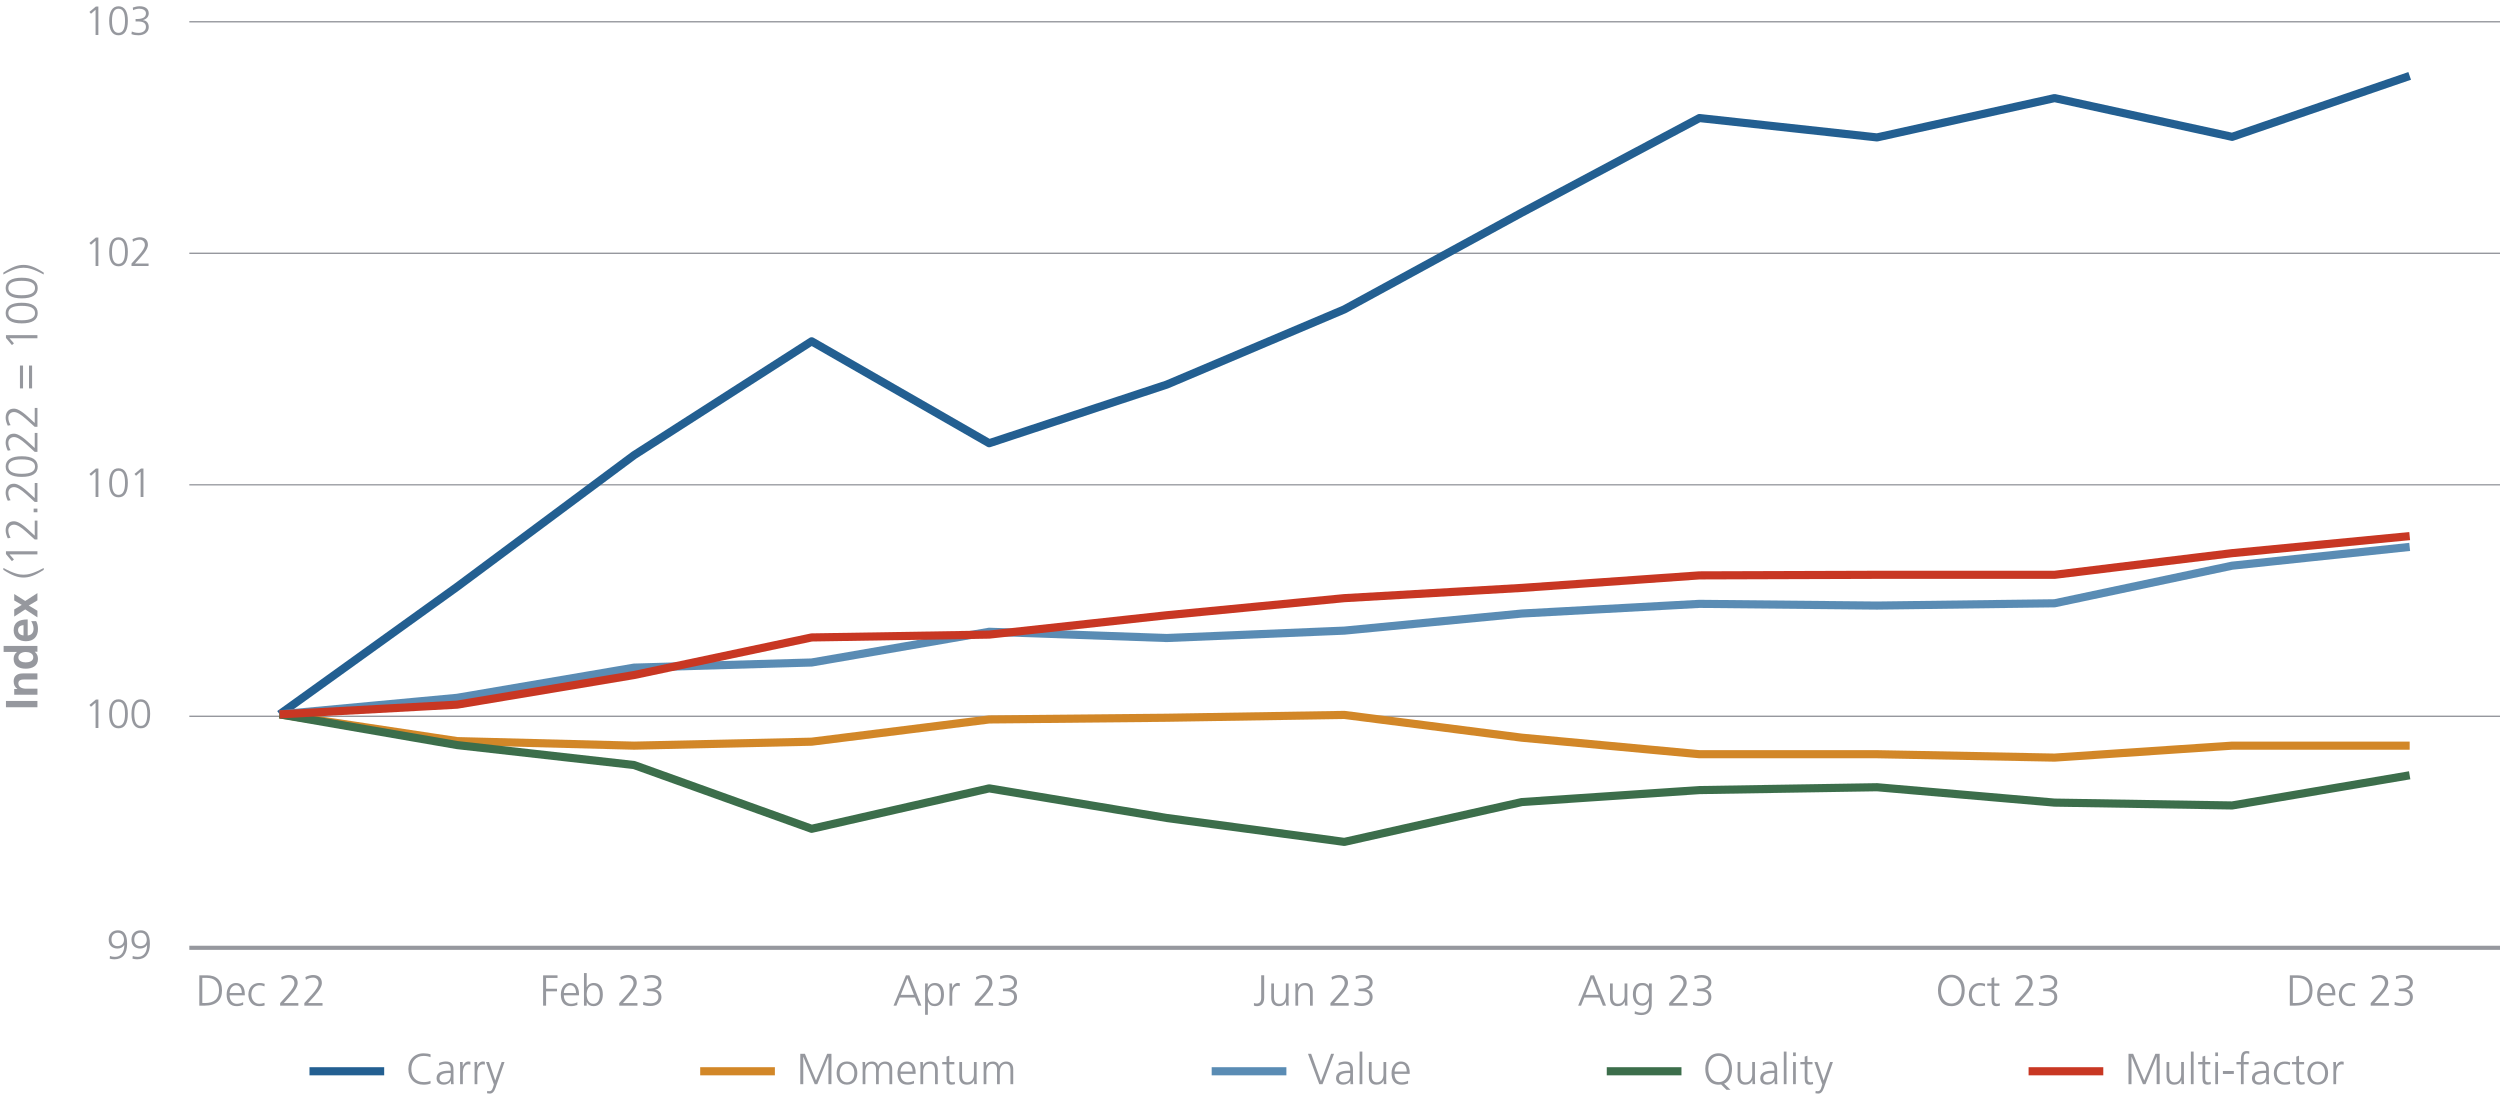 <?xml version="1.0" encoding="UTF-8"?>
<!-- Generator: Adobe Illustrator 28.0.0, SVG Export Plug-In . SVG Version: 6.00 Build 0)  -->
<svg xmlns="http://www.w3.org/2000/svg" xmlns:xlink="http://www.w3.org/1999/xlink" version="1.1" id="Ebene_1" x="0px" y="0px" viewBox="0 0 920 402.52" style="enable-background:new 0 0 920 402.52;" xml:space="preserve">
<style type="text/css">
	.st0{fill:#96989E;}
	.st1{fill:none;stroke:#96989E;stroke-width:0.5;stroke-linejoin:round;stroke-miterlimit:10;}
	.st2{fill:none;stroke:#96989E;stroke-width:1.5;stroke-linejoin:round;stroke-miterlimit:10;}
	.st3{fill:none;stroke:#235F91;stroke-width:3;stroke-linejoin:round;stroke-miterlimit:10;}
	.st4{fill:none;stroke:#D28728;stroke-width:3;stroke-linejoin:round;stroke-miterlimit:10;}
	.st5{fill:none;stroke:#5A8CB4;stroke-width:3;stroke-linejoin:round;stroke-miterlimit:10;}
	.st6{fill:none;stroke:#3C6E4B;stroke-width:3;stroke-linejoin:round;stroke-miterlimit:10;}
	.st7{fill:none;stroke:#C83723;stroke-width:3;stroke-linejoin:round;stroke-miterlimit:10;}
</style>
<g>
	<g>
		<g>
			<path class="st0" d="M73.35,370.08v-11.17h2.8c3.52,0,5.55,1.86,5.55,5.57c0,3.54-2.1,5.6-6.4,5.6H73.35z M75.37,369.12     c3.41,0,5.23-1.49,5.23-4.71c0-3.04-1.63-4.55-4.53-4.55h-1.62v9.25H75.37z"></path>
			<path class="st0" d="M89.48,369.82c-0.64,0.26-1.5,0.45-2.38,0.45c-2.39,0-3.7-1.47-3.7-4.27c0-2.46,1.36-4.27,3.44-4.27     c2.03,0,3.25,1.46,3.25,4.13v0.43H84.5c0.02,1.95,1.1,3.12,2.69,3.12c0.72,0,1.81-0.3,2.29-0.61V369.82z M88.98,365.42     c-0.02-1.79-0.8-2.83-2.1-2.83c-1.28,0-2.35,1.22-2.38,2.83H88.98z"></path>
			<path class="st0" d="M97.4,369.98c-0.69,0.24-1.36,0.29-2.08,0.29c-2.67,0-3.92-2.03-3.92-4.27c0-2.59,1.7-4.27,4.03-4.27     c0.58,0,1.18,0.06,1.97,0.32L97.32,363c-0.59-0.26-1.18-0.42-1.76-0.42c-1.95,0-3.06,1.44-3.06,3.41c0,1.79,1.07,3.41,2.96,3.41     c0.64,0,1.22-0.14,1.84-0.37L97.4,369.98z"></path>
			<path class="st0" d="M103.09,370.08v-0.96l2.71-2.99c1.79-1.99,2.54-3.33,2.54-4.35c0-1.15-0.82-2.02-2-2.02     c-0.94,0-1.79,0.29-2.66,0.8l-0.19-1.01c1.02-0.5,2.05-0.75,2.82-0.75c2,0,3.23,1.07,3.23,2.93c0,1.01-0.58,2.43-2.79,4.87     l-2.31,2.53h5.35v0.96H103.09z"></path>
			<path class="st0" d="M111.99,370.08v-0.96l2.71-2.99c1.79-1.99,2.54-3.33,2.54-4.35c0-1.15-0.82-2.02-2-2.02     c-0.94,0-1.79,0.29-2.66,0.8l-0.19-1.01c1.02-0.5,2.05-0.75,2.82-0.75c2,0,3.23,1.07,3.23,2.93c0,1.01-0.58,2.43-2.79,4.87     l-2.31,2.53h5.35v0.96H111.99z"></path>
		</g>
	</g>
</g>
<g>
	<g>
		<g>
			<path class="st0" d="M199.86,370.08v-11.17h5.31v0.96h-4.21v3.99h4.02v0.96h-4.02v5.27H199.86z"></path>
			<path class="st0" d="M212.47,369.82c-0.64,0.26-1.5,0.45-2.38,0.45c-2.38,0-3.7-1.47-3.7-4.27c0-2.46,1.36-4.27,3.44-4.27     c2.03,0,3.25,1.46,3.25,4.13v0.43h-5.59c0.02,1.95,1.1,3.12,2.69,3.12c0.72,0,1.81-0.3,2.29-0.61V369.82z M211.97,365.42     c-0.02-1.79-0.8-2.83-2.1-2.83c-1.28,0-2.35,1.22-2.38,2.83H211.97z"></path>
			<path class="st0" d="M214.9,370.08v-12h1.01v5.22h0.03c0.37-0.85,1.31-1.57,2.54-1.57c2.26,0,3.36,1.6,3.36,4.27     c0,2.53-1.2,4.27-3.36,4.27c-1.17,0-1.99-0.43-2.54-1.49h-0.03v1.3H214.9z M220.74,366c0-1.82-0.64-3.41-2.42-3.41     c-1.79,0-2.42,1.83-2.42,3.41c0,1.73,0.77,3.41,2.42,3.41C219.88,369.41,220.74,368.18,220.74,366z"></path>
			<path class="st0" d="M227.88,370.08v-0.96l2.71-2.99c1.79-1.99,2.54-3.33,2.54-4.35c0-1.15-0.82-2.02-2-2.02     c-0.94,0-1.79,0.29-2.66,0.8l-0.19-1.01c1.02-0.5,2.05-0.75,2.82-0.75c2,0,3.23,1.07,3.23,2.93c0,1.01-0.58,2.43-2.79,4.87     l-2.31,2.53h5.35v0.96H227.88z"></path>
			<path class="st0" d="M236.76,368.69c0.67,0.32,1.57,0.54,2.67,0.54c1.49,0,2.88-0.74,2.88-2.35c0-1.41-0.99-2.11-2.99-2.11h-1.09     v-0.96h0.43c2.71,0,3.65-0.88,3.65-2.24c0-1.23-1.33-1.81-2.56-1.81c-0.8,0-1.65,0.19-2.5,0.59l-0.1-1.04     c0.83-0.3,1.76-0.51,2.71-0.51c1.95,0,3.55,0.86,3.55,2.77c0,1.33-0.91,2.32-2.32,2.67v0.03c1.55,0.06,2.32,1.3,2.32,2.71     c0,2-1.76,3.22-4.03,3.22c-0.96,0-1.86-0.11-2.75-0.45L236.76,368.69z"></path>
		</g>
	</g>
</g>
<g>
	<g>
		<g>
			<path class="st0" d="M337.91,370.08l-1.2-2.99h-5.63l-1.2,2.99h-1.07l4.58-11.17h1.25l4.43,11.17H337.91z M333.92,359.96     l-2.43,6.16h4.85L333.92,359.96z"></path>
			<path class="st0" d="M340.43,373.44v-11.52h1.01l-0.06,1.49h0.03c0.62-1.2,1.52-1.68,2.61-1.68c2.11,0,3.36,1.41,3.36,4.27     c0,2.53-1.2,4.27-3.36,4.27c-1.25,0-2.03-0.5-2.54-1.58h-0.03v4.75H340.43z M346.28,366c0-1.98-0.74-3.41-2.42-3.41     c-1.73,0-2.42,1.81-2.42,3.41c0,1.58,0.67,3.41,2.42,3.41C345.51,369.41,346.28,368.03,346.28,366z"></path>
			<path class="st0" d="M349.42,370.08v-7.03c0-0.21-0.02-0.71-0.06-1.14h1.01v1.57h0.03c0.46-1.14,1.22-1.76,2.1-1.76     c0.24,0,0.53,0.05,0.7,0.1v1.06c-0.21-0.06-0.48-0.1-0.72-0.1c-1.55,0-2.05,1.63-2.05,3.28v4.02H349.42z"></path>
			<path class="st0" d="M358.74,370.08v-0.96l2.71-2.99c1.79-1.99,2.54-3.33,2.54-4.35c0-1.15-0.82-2.02-2-2.02     c-0.94,0-1.79,0.29-2.66,0.8l-0.19-1.01c1.02-0.5,2.05-0.75,2.82-0.75c2,0,3.23,1.07,3.23,2.93c0,1.01-0.58,2.43-2.79,4.87     l-2.3,2.53h5.35v0.96H358.74z"></path>
			<path class="st0" d="M367.62,368.69c0.67,0.32,1.57,0.54,2.67,0.54c1.49,0,2.88-0.74,2.88-2.35c0-1.41-0.99-2.11-2.99-2.11h-1.09     v-0.96h0.43c2.71,0,3.65-0.88,3.65-2.24c0-1.23-1.33-1.81-2.56-1.81c-0.8,0-1.65,0.19-2.5,0.59l-0.1-1.04     c0.83-0.3,1.76-0.51,2.71-0.51c1.95,0,3.55,0.86,3.55,2.77c0,1.33-0.91,2.32-2.32,2.67v0.03c1.55,0.06,2.32,1.3,2.32,2.71     c0,2-1.76,3.22-4.03,3.22c-0.96,0-1.86-0.11-2.75-0.45L367.62,368.69z"></path>
		</g>
	</g>
</g>
<g>
	<g>
		<g>
			<path class="st0" d="M461.45,369.1c0.29,0.14,0.72,0.21,1.04,0.21c1.09,0,1.63-0.78,1.63-2.06v-8.34h1.1v8.29     c0,1.87-0.9,3.07-2.62,3.07c-0.37,0-0.82-0.06-1.15-0.19V369.1z"></path>
			<path class="st0" d="M473.28,370.08v-1.46h-0.03c-0.51,1.15-1.38,1.65-2.64,1.65c-1.97,0-2.79-1.3-2.79-3.11v-5.25h1.01v4.99     c0,1.14,0.32,2.5,1.94,2.5c1.87,0,2.42-1.7,2.42-2.93v-4.56h1.01v6.82c0,0.34,0.03,1.06,0.06,1.34H473.28z"></path>
			<path class="st0" d="M482.08,370.08v-4.98c0-1.63-0.62-2.51-1.94-2.51c-1.84,0-2.42,1.63-2.42,2.96v4.53h-1.01v-6.77     c0-0.53-0.03-1.04-0.06-1.39h0.98v1.46h0.03c0.51-1.17,1.39-1.65,2.64-1.65c2,0,2.79,1.33,2.79,3.14v5.22H482.08z"></path>
			<path class="st0" d="M489.6,370.08v-0.96l2.71-2.99c1.79-1.99,2.54-3.33,2.54-4.35c0-1.15-0.82-2.02-2-2.02     c-0.94,0-1.79,0.29-2.66,0.8l-0.19-1.01c1.02-0.5,2.05-0.75,2.82-0.75c2,0,3.23,1.07,3.23,2.93c0,1.01-0.58,2.43-2.79,4.87     l-2.3,2.53h5.35v0.96H489.6z"></path>
			<path class="st0" d="M498.48,368.69c0.67,0.32,1.57,0.54,2.67,0.54c1.49,0,2.88-0.74,2.88-2.35c0-1.41-0.99-2.11-2.99-2.11h-1.09     v-0.96h0.43c2.71,0,3.65-0.88,3.65-2.24c0-1.23-1.33-1.81-2.56-1.81c-0.8,0-1.65,0.19-2.5,0.59l-0.1-1.04     c0.83-0.3,1.76-0.51,2.71-0.51c1.95,0,3.55,0.86,3.55,2.77c0,1.33-0.91,2.32-2.32,2.67v0.03c1.55,0.06,2.32,1.3,2.32,2.71     c0,2-1.76,3.22-4.03,3.22c-0.96,0-1.86-0.11-2.75-0.45L498.48,368.69z"></path>
		</g>
	</g>
</g>
<g>
	<g>
		<g>
			<path class="st0" d="M589.86,370.08l-1.2-2.99h-5.63l-1.2,2.99h-1.07l4.58-11.17h1.25l4.43,11.17H589.86z M585.87,359.96     l-2.43,6.16h4.85L585.87,359.96z"></path>
			<path class="st0" d="M597.94,370.08v-1.46h-0.03c-0.51,1.15-1.38,1.65-2.64,1.65c-1.97,0-2.79-1.3-2.79-3.11v-5.25h1.01v4.99     c0,1.14,0.32,2.5,1.94,2.5c1.87,0,2.42-1.7,2.42-2.93v-4.56h1.01v6.82c0,0.34,0.03,1.06,0.06,1.34H597.94z"></path>
			<path class="st0" d="M606.85,368.48h-0.03c-0.46,1.02-1.26,1.6-2.48,1.6c-2.5,0-3.44-2.11-3.44-4.08c0-2.75,1.17-4.27,3.36-4.27     c1.12,0,1.81,0.16,2.54,1.12h0.03v-0.93h1.01v7.52c0,2.54-1.3,4.1-3.83,4.1c-0.78,0-1.62-0.16-2.46-0.43l0.08-1.01     c0.75,0.38,1.65,0.58,2.4,0.58c2.27,0,2.82-1.42,2.82-3.94V368.48z M606.83,365.98c0-2.29-0.78-3.39-2.43-3.39     c-1.63,0-2.4,1.38-2.4,3.41c0,1.7,0.7,3.22,2.35,3.22C606.14,369.22,606.83,367.53,606.83,365.98z"></path>
			<path class="st0" d="M614.25,370.08v-0.96l2.71-2.99c1.79-1.99,2.54-3.33,2.54-4.35c0-1.15-0.82-2.02-2-2.02     c-0.94,0-1.79,0.29-2.66,0.8l-0.19-1.01c1.02-0.5,2.05-0.75,2.82-0.75c2,0,3.23,1.07,3.23,2.93c0,1.01-0.58,2.43-2.79,4.87     l-2.3,2.53h5.35v0.96H614.25z"></path>
			<path class="st0" d="M623.13,368.69c0.67,0.32,1.57,0.54,2.67,0.54c1.49,0,2.88-0.74,2.88-2.35c0-1.41-0.99-2.11-2.99-2.11h-1.09     v-0.96h0.43c2.71,0,3.65-0.88,3.65-2.24c0-1.23-1.33-1.81-2.56-1.81c-0.8,0-1.65,0.19-2.5,0.59l-0.1-1.04     c0.83-0.3,1.76-0.51,2.71-0.51c1.95,0,3.55,0.86,3.55,2.77c0,1.33-0.91,2.32-2.32,2.67v0.03c1.55,0.06,2.32,1.3,2.32,2.71     c0,2-1.76,3.22-4.03,3.22c-0.96,0-1.86-0.11-2.75-0.45L623.13,368.69z"></path>
		</g>
	</g>
</g>
<g>
	<g>
		<g>
			<path class="st0" d="M713.18,364.41c0-3.28,1.83-5.7,4.9-5.7c3.3,0,4.93,2.62,4.93,5.7c0,3.46-1.67,5.86-4.93,5.86     C714.91,370.27,713.18,367.97,713.18,364.41z M721.9,364.49c0-2.4-1.2-4.82-3.83-4.82c-2.42,0-3.79,2.19-3.79,4.82     c0,2.72,1.46,4.82,3.79,4.82C720.64,369.31,721.9,366.99,721.9,364.49z"></path>
			<path class="st0" d="M730.53,369.98c-0.69,0.24-1.36,0.29-2.08,0.29c-2.67,0-3.92-2.03-3.92-4.27c0-2.59,1.7-4.27,4.03-4.27     c0.58,0,1.18,0.06,1.97,0.32l-0.08,0.96c-0.59-0.26-1.18-0.42-1.76-0.42c-1.95,0-3.06,1.44-3.06,3.41c0,1.79,1.07,3.41,2.96,3.41     c0.64,0,1.22-0.14,1.84-0.37L730.53,369.98z"></path>
			<path class="st0" d="M735.98,370.05c-0.24,0.1-0.74,0.22-1.23,0.22c-1.49,0-1.86-0.82-1.86-2.42v-5.07h-1.6v-0.86h1.6v-1.97     l1.01-0.35v2.32h1.86v0.86h-1.86v5.28c0,0.83,0.34,1.34,1.09,1.34c0.35,0,0.59-0.06,0.93-0.19L735.98,370.05z"></path>
			<path class="st0" d="M741.55,370.08v-0.96l2.71-2.99c1.79-1.99,2.54-3.33,2.54-4.35c0-1.15-0.82-2.02-2-2.02     c-0.94,0-1.79,0.29-2.66,0.8l-0.19-1.01c1.02-0.5,2.05-0.75,2.82-0.75c2,0,3.23,1.07,3.23,2.93c0,1.01-0.58,2.43-2.79,4.87     l-2.3,2.53h5.35v0.96H741.55z"></path>
			<path class="st0" d="M750.43,368.69c0.67,0.32,1.57,0.54,2.67,0.54c1.49,0,2.88-0.74,2.88-2.35c0-1.41-0.99-2.11-2.99-2.11h-1.09     v-0.96h0.43c2.71,0,3.65-0.88,3.65-2.24c0-1.23-1.33-1.81-2.56-1.81c-0.8,0-1.65,0.19-2.5,0.59l-0.1-1.04     c0.83-0.3,1.76-0.51,2.71-0.51c1.95,0,3.55,0.86,3.55,2.77c0,1.33-0.91,2.32-2.32,2.67v0.03c1.55,0.06,2.32,1.3,2.32,2.71     c0,2-1.76,3.22-4.03,3.22c-0.96,0-1.86-0.11-2.75-0.45L750.43,368.69z"></path>
		</g>
	</g>
</g>
<g>
	<g>
		<g>
			<path class="st0" d="M842.66,370.08v-11.17h2.8c3.52,0,5.55,1.86,5.55,5.57c0,3.54-2.1,5.6-6.4,5.6H842.66z M844.68,369.12     c3.41,0,5.23-1.49,5.23-4.71c0-3.04-1.63-4.55-4.53-4.55h-1.62v9.25H844.68z"></path>
			<path class="st0" d="M858.79,369.82c-0.64,0.26-1.5,0.45-2.38,0.45c-2.38,0-3.7-1.47-3.7-4.27c0-2.46,1.36-4.27,3.44-4.27     c2.03,0,3.25,1.46,3.25,4.13v0.43h-5.59c0.02,1.95,1.1,3.12,2.69,3.12c0.72,0,1.81-0.3,2.29-0.61V369.82z M858.3,365.42     c-0.02-1.79-0.8-2.83-2.1-2.83c-1.28,0-2.35,1.22-2.38,2.83H858.3z"></path>
			<path class="st0" d="M866.71,369.98c-0.69,0.24-1.36,0.29-2.08,0.29c-2.67,0-3.92-2.03-3.92-4.27c0-2.59,1.7-4.27,4.03-4.27     c0.58,0,1.18,0.06,1.97,0.32l-0.08,0.96c-0.59-0.26-1.18-0.42-1.76-0.42c-1.95,0-3.06,1.44-3.06,3.41c0,1.79,1.07,3.41,2.96,3.41     c0.64,0,1.22-0.14,1.84-0.37L866.71,369.98z"></path>
			<path class="st0" d="M872.41,370.08v-0.96l2.71-2.99c1.79-1.99,2.54-3.33,2.54-4.35c0-1.15-0.82-2.02-2-2.02     c-0.94,0-1.79,0.29-2.66,0.8l-0.19-1.01c1.02-0.5,2.05-0.75,2.82-0.75c2,0,3.23,1.07,3.23,2.93c0,1.01-0.58,2.43-2.79,4.87     l-2.3,2.53h5.35v0.96H872.41z"></path>
			<path class="st0" d="M881.29,368.69c0.67,0.32,1.57,0.54,2.67,0.54c1.49,0,2.88-0.74,2.88-2.35c0-1.41-0.99-2.11-2.99-2.11h-1.09     v-0.96h0.43c2.71,0,3.65-0.88,3.65-2.24c0-1.23-1.33-1.81-2.56-1.81c-0.8,0-1.65,0.19-2.5,0.59l-0.1-1.04     c0.83-0.3,1.76-0.51,2.71-0.51c1.95,0,3.55,0.86,3.55,2.77c0,1.33-0.91,2.32-2.32,2.67v0.03c1.55,0.06,2.32,1.3,2.32,2.71     c0,2-1.76,3.22-4.03,3.22c-0.96,0-1.86-0.11-2.75-0.45L881.29,368.69z"></path>
		</g>
	</g>
</g>
<g>
	<path class="st1" d="M69.67,263.6H920 M69.67,178.4H920 M69.67,93.21H920 M69.67,8.01H920"></path>
</g>
<g>
	<line class="st2" x1="69.67" y1="348.79" x2="920" y2="348.79"></line>
</g>
<g>
	<g>
		<g>
			<g>
				<path class="st0" d="M45.71,347.78c-0.51,0.83-1.4,1.29-2.46,1.29c-1.51,0-3.25-0.79-3.25-3.27c0-2.07,1.29-3.45,3.42-3.45      c2.22,0,3.36,1.59,3.36,4.95c0,3.76-1.63,5.73-4.71,5.73c-0.6,0-1.12-0.1-1.69-0.24l0.09-0.99c0.42,0.18,1.05,0.33,1.77,0.33      c2.88,0,3.51-2.52,3.51-4.35H45.71z M43.37,343.25c-1.42,0-2.34,0.97-2.34,2.47c0,1.54,0.78,2.45,2.22,2.45      c1.48,0,2.38-0.93,2.38-2.33C45.63,344.58,44.96,343.25,43.37,343.25z"></path>
				<path class="st0" d="M54.09,347.78c-0.51,0.83-1.4,1.29-2.46,1.29c-1.51,0-3.25-0.79-3.25-3.27c0-2.07,1.29-3.45,3.42-3.45      c2.22,0,3.36,1.59,3.36,4.95c0,3.76-1.63,5.73-4.71,5.73c-0.6,0-1.12-0.1-1.69-0.24l0.09-0.99c0.42,0.18,1.05,0.33,1.77,0.33      c2.88,0,3.51-2.52,3.51-4.35H54.09z M51.75,343.25c-1.42,0-2.34,0.97-2.34,2.47c0,1.54,0.78,2.45,2.22,2.45      c1.48,0,2.38-0.93,2.38-2.33C54.02,344.58,53.34,343.25,51.75,343.25z"></path>
			</g>
		</g>
	</g>
</g>
<g>
	<g>
		<g>
			<g>
				<path class="st0" d="M35.17,267.91v-9.3l-1.69,1.49l-0.57-0.68l2.37-1.98h0.93v10.47H35.17z"></path>
				<path class="st0" d="M40.18,262.68c0-3.42,1.19-5.34,3.44-5.34s3.43,1.92,3.43,5.34c0,3.5-1.15,5.34-3.43,5.34      C41.35,268.02,40.18,266.2,40.18,262.68z M46.01,262.68c0-3.01-0.79-4.44-2.42-4.44c-1.54,0-2.38,1.38-2.38,4.44      c0,3.17,0.88,4.44,2.4,4.44C45.14,267.12,46.01,265.81,46.01,262.68z"></path>
				<path class="st0" d="M48.38,262.68c0-3.42,1.19-5.34,3.44-5.34s3.43,1.92,3.43,5.34c0,3.5-1.15,5.34-3.43,5.34      C49.55,268.02,48.38,266.2,48.38,262.68z M54.21,262.68c0-3.01-0.79-4.44-2.42-4.44c-1.54,0-2.38,1.38-2.38,4.44      c0,3.17,0.88,4.44,2.4,4.44C53.34,267.12,54.21,265.81,54.21,262.68z"></path>
			</g>
		</g>
	</g>
</g>
<g>
	<g>
		<g>
			<g>
				<path class="st0" d="M35.17,182.9v-9.3l-1.69,1.49l-0.57-0.68l2.37-1.98h0.93v10.47H35.17z"></path>
				<path class="st0" d="M40.18,177.67c0-3.42,1.19-5.34,3.44-5.34s3.43,1.92,3.43,5.34c0,3.5-1.15,5.34-3.43,5.34      C41.35,183.01,40.18,181.19,40.18,177.67z M46.01,177.67c0-3.01-0.79-4.44-2.42-4.44c-1.54,0-2.38,1.38-2.38,4.44      c0,3.17,0.88,4.44,2.4,4.44C45.14,182.11,46.01,180.8,46.01,177.67z"></path>
				<path class="st0" d="M51.75,182.9v-9.3l-1.69,1.49l-0.57-0.68l2.37-1.98h0.93v10.47H51.75z"></path>
			</g>
		</g>
	</g>
</g>
<g>
	<g>
		<g>
			<g>
				<path class="st0" d="M35.17,97.89v-9.3l-1.69,1.49L32.9,89.4l2.37-1.98h0.93v10.47H35.17z"></path>
				<path class="st0" d="M40.18,92.66c0-3.42,1.19-5.34,3.44-5.34s3.43,1.92,3.43,5.34c0,3.5-1.15,5.34-3.43,5.34      C41.35,98,40.18,96.18,40.18,92.66z M46.01,92.66c0-3.01-0.79-4.44-2.42-4.44c-1.54,0-2.38,1.38-2.38,4.44      c0,3.17,0.88,4.44,2.4,4.44C45.14,97.1,46.01,95.79,46.01,92.66z"></path>
				<path class="st0" d="M48.39,97.89v-0.9l2.53-2.81c1.68-1.86,2.39-3.12,2.39-4.08c0-1.08-0.77-1.89-1.88-1.89      c-0.89,0-1.68,0.27-2.49,0.75l-0.18-0.94c0.96-0.46,1.92-0.71,2.64-0.71c1.88,0,3.03,1,3.03,2.75c0,0.94-0.54,2.28-2.61,4.56      l-2.16,2.37h5.01v0.9H48.39z"></path>
			</g>
		</g>
	</g>
</g>
<g>
	<g>
		<g>
			<g>
				<path class="st0" d="M35.17,12.88v-9.3l-1.69,1.49L32.9,4.39l2.37-1.98h0.93v10.47H35.17z"></path>
				<path class="st0" d="M40.18,7.65c0-3.42,1.19-5.34,3.44-5.34s3.43,1.92,3.43,5.34c0,3.5-1.15,5.34-3.43,5.34      C41.35,12.99,40.18,11.17,40.18,7.65z M46.01,7.65c0-3.01-0.79-4.44-2.42-4.44c-1.54,0-2.38,1.38-2.38,4.44      c0,3.17,0.88,4.44,2.4,4.44C45.14,12.09,46.01,10.78,46.01,7.65z"></path>
				<path class="st0" d="M48.51,11.58c0.63,0.3,1.47,0.51,2.5,0.51c1.4,0,2.7-0.69,2.7-2.21c0-1.32-0.93-1.98-2.8-1.98h-1.02V7h0.4      c2.54,0,3.42-0.82,3.42-2.1c0-1.16-1.25-1.7-2.4-1.7c-0.75,0-1.54,0.18-2.34,0.56l-0.09-0.98c0.78-0.28,1.65-0.48,2.53-0.48      c1.83,0,3.33,0.81,3.33,2.6c0,1.24-0.85,2.17-2.18,2.5v0.03c1.46,0.06,2.18,1.21,2.18,2.54c0,1.87-1.65,3.01-3.78,3.01      c-0.9,0-1.74-0.1-2.58-0.42L48.51,11.58z"></path>
			</g>
		</g>
	</g>
</g>
<g>
	<g>
		<g>
			<path class="st0" d="M13.77,260.27H2.19v-2.32h11.58V260.27z"></path>
			<path class="st0" d="M13.77,250.04H8.98c-1.28,0-2.22,0.27-2.22,1.44c0,1.41,1.36,1.96,2.87,1.96h4.15v2.22H5.23v-2.11h1.16     v-0.03c-0.96-0.68-1.36-1.63-1.36-2.8c0-1.96,1.34-2.9,3.35-2.9h5.39V250.04z"></path>
			<path class="st0" d="M13.77,239.85h-0.96v0.03c0.83,0.66,1.16,1.58,1.16,2.62c0,2.6-2.12,3.58-4.5,3.58     c-2.59,0-4.45-1.13-4.45-3.58c0-1.11,0.38-1.89,1.19-2.55v-0.03H1.33v-2.22h12.44V239.85z M9.48,239.93     c-1.19,0-2.72,0.56-2.72,1.99c0,1.34,1.39,1.84,2.72,1.84c1.21,0,2.77-0.43,2.77-1.87C12.25,240.43,10.72,239.93,9.48,239.93z"></path>
			<path class="st0" d="M13.29,228.57c0.45,0.81,0.68,1.74,0.68,2.92c0,2.84-1.63,4.48-4.43,4.48c-2.39,0-4.51-1.24-4.51-3.96     c0-2.9,1.79-4.06,5.16-4.06v5.9c1.34-0.1,2.16-1.01,2.16-2.45c0-1.06-0.4-1.99-0.86-2.82H13.29z M8.66,230.06     c-1.23,0.08-2.01,0.66-2.01,1.82c0,1.11,0.73,1.84,2.01,1.96V230.06z"></path>
			<path class="st0" d="M13.77,220.93l-3.18,1.91l3.18,1.92v2.44l-4.48-2.94l-4.06,2.64v-2.62l2.79-1.68l-2.79-1.64v-2.36l4.06,2.55     l4.48-2.89V220.93z"></path>
			<path class="st0" d="M16.09,209.7c-3.27,2.14-5.41,2.84-7.43,2.84c-2.09,0-4.2-0.73-7.43-2.84V209c3.95,2.14,5.87,2.49,7.43,2.49     s3.48-0.35,7.43-2.49V209.7z"></path>
			<path class="st0" d="M13.77,204.01H3.49l1.64,1.87l-0.75,0.63l-2.19-2.62v-1.03h11.58V204.01z"></path>
			<path class="st0" d="M13.77,198.52h-1l-3.1-2.8c-2.06-1.86-3.45-2.64-4.51-2.64c-1.19,0-2.09,0.85-2.09,2.07     c0,0.98,0.3,1.86,0.83,2.75l-1.04,0.2c-0.51-1.06-0.78-2.12-0.78-2.92c0-2.07,1.11-3.35,3.04-3.35c1.04,0,2.52,0.6,5.04,2.89     l2.62,2.39v-5.54h1V198.52z"></path>
			<path class="st0" d="M13.77,188.51h-1.39v-1.34h1.39V188.51z"></path>
			<path class="st0" d="M13.77,184.7h-1l-3.1-2.8c-2.06-1.86-3.45-2.64-4.51-2.64c-1.19,0-2.09,0.85-2.09,2.07     c0,0.98,0.3,1.86,0.83,2.75l-1.04,0.2c-0.51-1.06-0.78-2.12-0.78-2.92c0-2.07,1.11-3.35,3.04-3.35c1.04,0,2.52,0.6,5.04,2.89     l2.62,2.39v-5.54h1V184.7z"></path>
			<path class="st0" d="M7.98,175.5c-3.78,0-5.9-1.31-5.9-3.8c0-2.49,2.12-3.8,5.9-3.8c3.86,0,5.9,1.28,5.9,3.8     C13.89,174.21,11.88,175.5,7.98,175.5z M7.98,169.05c-3.33,0-4.91,0.88-4.91,2.67c0,1.71,1.53,2.64,4.91,2.64     c3.5,0,4.91-0.98,4.91-2.65C12.89,170.01,11.45,169.05,7.98,169.05z"></path>
			<path class="st0" d="M13.77,166.28h-1l-3.1-2.8c-2.06-1.86-3.45-2.64-4.51-2.64c-1.19,0-2.09,0.85-2.09,2.07     c0,0.98,0.3,1.86,0.83,2.75l-1.04,0.2c-0.51-1.06-0.78-2.12-0.78-2.92c0-2.07,1.11-3.35,3.04-3.35c1.04,0,2.52,0.6,5.04,2.89     l2.62,2.39v-5.54h1V166.28z"></path>
			<path class="st0" d="M13.77,157.07h-1l-3.1-2.8c-2.06-1.86-3.45-2.64-4.51-2.64c-1.19,0-2.09,0.85-2.09,2.07     c0,0.98,0.3,1.86,0.83,2.75l-1.04,0.2c-0.51-1.06-0.78-2.12-0.78-2.92c0-2.07,1.11-3.35,3.04-3.35c1.04,0,2.52,0.6,5.04,2.89     l2.62,2.39v-5.54h1V157.07z"></path>
			<path class="st0" d="M8.48,142.93H7.34v-8.41h1.14V142.93z M11.81,142.93h-1.14v-8.41h1.14V142.93z"></path>
			<path class="st0" d="M13.77,124.48H3.49l1.64,1.87l-0.75,0.63l-2.19-2.62v-1.03h11.58V124.48z"></path>
			<path class="st0" d="M7.98,119.01c-3.78,0-5.9-1.31-5.9-3.8c0-2.49,2.12-3.8,5.9-3.8c3.86,0,5.9,1.28,5.9,3.8     C13.89,117.71,11.88,119.01,7.98,119.01z M7.98,112.55c-3.33,0-4.91,0.88-4.91,2.67c0,1.71,1.53,2.64,4.91,2.64     c3.5,0,4.91-0.98,4.91-2.65C12.89,113.52,11.45,112.55,7.98,112.55z"></path>
			<path class="st0" d="M7.98,109.8c-3.78,0-5.9-1.31-5.9-3.8c0-2.49,2.12-3.8,5.9-3.8c3.86,0,5.9,1.28,5.9,3.8     C13.89,108.5,11.88,109.8,7.98,109.8z M7.98,103.34c-3.33,0-4.91,0.88-4.91,2.67c0,1.71,1.53,2.64,4.91,2.64     c3.5,0,4.91-0.98,4.91-2.65C12.89,104.31,11.45,103.34,7.98,103.34z"></path>
			<path class="st0" d="M16.09,101.02c-3.81-2.07-5.74-2.49-7.43-2.49c-1.69,0-3.62,0.42-7.43,2.49v-0.7     c3.25-2.12,5.32-2.84,7.43-2.84c2.07,0,4.16,0.71,7.43,2.84V101.02z"></path>
		</g>
	</g>
</g>
<g>
	<g>
		<line class="st3" x1="113.89" y1="394.23" x2="141.38" y2="394.23"></line>
	</g>
	<g>
		<g>
			<g>
				<g>
					<path class="st0" d="M158.47,398.69c-0.5,0.3-1.58,0.48-2.56,0.48c-3.46,0-5.63-2.24-5.63-5.79c0-3.41,2.21-5.76,5.63-5.76       c0.82,0,2.05,0.14,2.56,0.42l-0.06,1.02c-0.58-0.3-1.49-0.48-2.5-0.48c-2.85,0-4.53,2-4.53,4.8c0,2.91,1.65,4.83,4.53,4.83       c0.99,0,1.97-0.16,2.5-0.48L158.47,398.69z"></path>
					<path class="st0" d="M165.96,398.98v-1.31h-0.03c-0.43,0.93-1.52,1.5-2.59,1.5c-2.31,0-2.69-1.55-2.69-2.31       c0-2.06,1.58-2.86,4.72-2.86h0.5v-0.43c0-1.75-0.86-2.08-1.86-2.08c-0.8,0-1.63,0.18-2.4,0.67v-0.98       c0.62-0.3,1.68-0.56,2.4-0.56c2.13,0,2.87,1.04,2.87,3.03v4.15c0,0.27,0.03,0.9,0.08,1.18H165.96z M165.86,394.86h-0.46       c-3.04,0-3.65,0.94-3.65,1.97c0,0.94,0.61,1.47,1.7,1.47c1.26,0,2.42-0.58,2.42-2.83V394.86z"></path>
					<path class="st0" d="M169.32,398.98v-7.03c0-0.21-0.02-0.71-0.06-1.14h1.01v1.57h0.03c0.46-1.14,1.22-1.76,2.1-1.76       c0.24,0,0.53,0.05,0.7,0.1v1.06c-0.21-0.06-0.48-0.1-0.72-0.1c-1.55,0-2.05,1.63-2.05,3.28v4.02H169.32z"></path>
					<path class="st0" d="M174.65,398.98v-7.03c0-0.21-0.02-0.71-0.06-1.14h1.01v1.57h0.03c0.46-1.14,1.22-1.76,2.1-1.76       c0.24,0,0.53,0.05,0.7,0.1v1.06c-0.21-0.06-0.48-0.1-0.72-0.1c-1.55,0-2.05,1.63-2.05,3.28v4.02H174.65z"></path>
					<path class="st0" d="M179.32,401.44c0.22,0.08,0.43,0.13,0.78,0.13c1.07,0,1.28-1.31,1.65-2.5l-2.9-8.26h1.1l2.29,6.8h0.02       l2.35-6.8h1.06l-3.28,9.43c-0.58,1.65-1.25,2.19-2.1,2.19c-0.34,0-0.74-0.05-1.07-0.13L179.32,401.44z"></path>
				</g>
			</g>
		</g>
	</g>
</g>
<g>
	<g>
		<line class="st4" x1="257.67" y1="394.23" x2="285.16" y2="394.23"></line>
	</g>
	<g>
		<g>
			<g>
				<g>
					<path class="st0" d="M304.86,398.98v-10.07h-0.03l-4.07,10.07h-0.94l-4.19-10.07h-0.03v10.07h-1.1V387.8h1.71l4.08,9.83       l4.1-9.83h1.58v11.17H304.86z"></path>
					<path class="st0" d="M307.88,394.89c0-2.4,1.31-4.27,3.81-4.27c2.53,0,3.81,1.91,3.81,4.27c0,2.32-1.25,4.27-3.81,4.27       C309.15,399.17,307.88,397.23,307.88,394.89z M314.4,394.89c0-1.89-0.94-3.41-2.72-3.41c-1.62,0-2.69,1.36-2.69,3.41       c0,1.94,0.98,3.41,2.71,3.41C313.44,398.31,314.4,396.82,314.4,394.89z"></path>
					<path class="st0" d="M327.31,398.98v-5.44c0-1.22-0.5-2.05-1.73-2.05c-1.14,0-2.19,0.99-2.19,2.96v4.53h-1.01v-5.44       c0-1.26-0.53-2.05-1.73-2.05c-1.28,0-2.19,1.18-2.19,2.93v4.56h-1.01v-6.88c0-0.34-0.03-0.93-0.06-1.28h0.98v1.38l0.03,0.02       c0.58-1.17,1.39-1.58,2.53-1.58c1.12,0,1.98,0.61,2.18,1.73h0.03c0.43-1.09,1.44-1.73,2.61-1.73c1.75,0,2.58,1.26,2.58,2.72       v5.63H327.31z"></path>
					<path class="st0" d="M336.35,398.72c-0.64,0.26-1.5,0.45-2.38,0.45c-2.38,0-3.7-1.47-3.7-4.27c0-2.46,1.36-4.27,3.44-4.27       c2.03,0,3.25,1.46,3.25,4.13v0.43h-5.59c0.02,1.95,1.1,3.12,2.69,3.12c0.72,0,1.81-0.3,2.29-0.61V398.72z M335.85,394.32       c-0.02-1.79-0.8-2.83-2.1-2.83c-1.28,0-2.35,1.22-2.38,2.83H335.85z"></path>
					<path class="st0" d="M344.09,398.98V394c0-1.63-0.62-2.51-1.94-2.51c-1.84,0-2.42,1.63-2.42,2.96v4.53h-1.01v-6.77       c0-0.53-0.03-1.04-0.06-1.39h0.98v1.46h0.03c0.51-1.17,1.39-1.65,2.64-1.65c2,0,2.79,1.33,2.79,3.14v5.22H344.09z"></path>
					<path class="st0" d="M351.42,398.94c-0.24,0.1-0.74,0.22-1.23,0.22c-1.49,0-1.86-0.82-1.86-2.42v-5.07h-1.6v-0.86h1.6v-1.97       l1.01-0.35v2.32h1.86v0.86h-1.86v5.28c0,0.83,0.34,1.34,1.09,1.34c0.35,0,0.59-0.06,0.93-0.19L351.42,398.94z"></path>
					<path class="st0" d="M358.49,398.98v-1.46h-0.03c-0.51,1.15-1.38,1.65-2.64,1.65c-1.97,0-2.79-1.3-2.79-3.11v-5.25h1.01v4.99       c0,1.14,0.32,2.5,1.94,2.5c1.87,0,2.42-1.7,2.42-2.93v-4.56h1.01v6.82c0,0.34,0.03,1.06,0.06,1.34H358.49z"></path>
					<path class="st0" d="M371.84,398.98v-5.44c0-1.22-0.5-2.05-1.73-2.05c-1.14,0-2.19,0.99-2.19,2.96v4.53h-1.01v-5.44       c0-1.26-0.53-2.05-1.73-2.05c-1.28,0-2.19,1.18-2.19,2.93v4.56h-1.01v-6.88c0-0.34-0.03-0.93-0.06-1.28h0.98v1.38l0.03,0.02       c0.58-1.17,1.39-1.58,2.53-1.58c1.12,0,1.98,0.61,2.18,1.73h0.03c0.43-1.09,1.44-1.73,2.61-1.73c1.75,0,2.58,1.26,2.58,2.72       v5.63H371.84z"></path>
				</g>
			</g>
		</g>
	</g>
</g>
<g>
	<g>
		<line class="st5" x1="445.9" y1="394.23" x2="473.39" y2="394.23"></line>
	</g>
	<g>
		<g>
			<g>
				<g>
					<path class="st0" d="M485.5,398.98l-4.16-11.17h1.17l3.6,10.07l3.73-10.07h1.09l-4.24,11.17H485.5z"></path>
					<path class="st0" d="M496.97,398.98v-1.31h-0.03c-0.43,0.93-1.52,1.5-2.59,1.5c-2.3,0-2.69-1.55-2.69-2.31       c0-2.06,1.58-2.86,4.72-2.86h0.5v-0.43c0-1.75-0.86-2.08-1.86-2.08c-0.8,0-1.63,0.18-2.4,0.67v-0.98       c0.62-0.3,1.68-0.56,2.4-0.56c2.13,0,2.87,1.04,2.87,3.03v4.15c0,0.27,0.03,0.9,0.08,1.18H496.97z M496.88,394.86h-0.46       c-3.04,0-3.65,0.94-3.65,1.97c0,0.94,0.61,1.47,1.7,1.47c1.26,0,2.42-0.58,2.42-2.83V394.86z"></path>
					<path class="st0" d="M500.33,398.98v-12h1.01v12H500.33z"></path>
					<path class="st0" d="M509.21,398.98v-1.46h-0.03c-0.51,1.15-1.38,1.65-2.64,1.65c-1.97,0-2.79-1.3-2.79-3.11v-5.25h1.01v4.99       c0,1.14,0.32,2.5,1.94,2.5c1.87,0,2.42-1.7,2.42-2.93v-4.56h1.01v6.82c0,0.34,0.03,1.06,0.06,1.34H509.21z"></path>
					<path class="st0" d="M518.17,398.72c-0.64,0.26-1.5,0.45-2.38,0.45c-2.38,0-3.7-1.47-3.7-4.27c0-2.46,1.36-4.27,3.44-4.27       c2.03,0,3.25,1.46,3.25,4.13v0.43h-5.59c0.02,1.95,1.1,3.12,2.69,3.12c0.72,0,1.81-0.3,2.29-0.61V398.72z M517.68,394.32       c-0.02-1.79-0.8-2.83-2.1-2.83c-1.28,0-2.35,1.22-2.38,2.83H517.68z"></path>
				</g>
			</g>
		</g>
	</g>
</g>
<g>
	<g>
		<line class="st6" x1="591.29" y1="394.23" x2="618.78" y2="394.23"></line>
	</g>
	<g>
		<g>
			<g>
				<g>
					<path class="st0" d="M635.36,401.06l-1.99-1.97c-0.19,0.05-0.48,0.08-0.88,0.08c-3.39,0-4.95-2.54-4.95-5.86       c0-3.33,1.87-5.7,4.9-5.7c3.38,0,4.93,2.74,4.93,5.68c0,2.64-0.98,4.71-2.9,5.49l2.35,2.27H635.36z M636.27,393.39       c0-2.43-1.22-4.82-3.83-4.82c-2.32,0-3.79,2.08-3.79,4.82c0,2.62,1.38,4.82,3.79,4.82       C635.09,398.21,636.27,395.78,636.27,393.39z"></path>
					<path class="st0" d="M644.9,398.98v-1.46h-0.03c-0.51,1.15-1.38,1.65-2.64,1.65c-1.97,0-2.79-1.3-2.79-3.11v-5.25h1.01v4.99       c0,1.14,0.32,2.5,1.94,2.5c1.87,0,2.42-1.7,2.42-2.93v-4.56h1.01v6.82c0,0.34,0.03,1.06,0.06,1.34H644.9z"></path>
					<path class="st0" d="M653.07,398.98v-1.31h-0.03c-0.43,0.93-1.52,1.5-2.59,1.5c-2.3,0-2.69-1.55-2.69-2.31       c0-2.06,1.58-2.86,4.72-2.86h0.5v-0.43c0-1.75-0.86-2.08-1.86-2.08c-0.8,0-1.63,0.18-2.4,0.67v-0.98       c0.62-0.3,1.68-0.56,2.4-0.56c2.13,0,2.87,1.04,2.87,3.03v4.15c0,0.27,0.03,0.9,0.08,1.18H653.07z M652.98,394.86h-0.46       c-3.04,0-3.65,0.94-3.65,1.97c0,0.94,0.61,1.47,1.7,1.47c1.26,0,2.42-0.58,2.42-2.83V394.86z"></path>
					<path class="st0" d="M656.43,398.98v-12h1.01v12H656.43z"></path>
					<path class="st0" d="M659.85,388.64v-1.34h1.01v1.34H659.85z M659.85,398.98v-8.16h1.01v8.16H659.85z"></path>
					<path class="st0" d="M667.22,398.94c-0.24,0.1-0.74,0.22-1.23,0.22c-1.49,0-1.86-0.82-1.86-2.42v-5.07h-1.6v-0.86h1.6v-1.97       l1.01-0.35v2.32h1.86v0.86h-1.86v5.28c0,0.83,0.34,1.34,1.09,1.34c0.35,0,0.59-0.06,0.93-0.19L667.22,398.94z"></path>
					<path class="st0" d="M668.17,401.44c0.22,0.08,0.43,0.13,0.78,0.13c1.07,0,1.28-1.31,1.65-2.5l-2.9-8.26h1.1l2.29,6.8h0.02       l2.35-6.8h1.06l-3.28,9.43c-0.58,1.65-1.25,2.19-2.1,2.19c-0.34,0-0.74-0.05-1.07-0.13L668.17,401.44z"></path>
				</g>
			</g>
		</g>
	</g>
</g>
<g>
	<g>
		<line class="st7" x1="746.52" y1="394.23" x2="774.01" y2="394.23"></line>
	</g>
	<g>
		<g>
			<g>
				<g>
					<path class="st0" d="M793.65,398.98v-10.07h-0.03l-4.07,10.07h-0.94l-4.19-10.07h-0.03v10.07h-1.1V387.8h1.71l4.08,9.83       l4.1-9.83h1.58v11.17H793.65z"></path>
					<path class="st0" d="M802.75,398.98v-1.46h-0.03c-0.51,1.15-1.38,1.65-2.64,1.65c-1.97,0-2.79-1.3-2.79-3.11v-5.25h1.01v4.99       c0,1.14,0.32,2.5,1.94,2.5c1.87,0,2.42-1.7,2.42-2.93v-4.56h1.01v6.82c0,0.34,0.03,1.06,0.06,1.34H802.75z"></path>
					<path class="st0" d="M806.24,398.98v-12h1.01v12H806.24z"></path>
					<path class="st0" d="M813.6,398.94c-0.24,0.1-0.74,0.22-1.23,0.22c-1.49,0-1.86-0.82-1.86-2.42v-5.07h-1.6v-0.86h1.6v-1.97       l1.01-0.35v2.32h1.86v0.86h-1.86v5.28c0,0.83,0.34,1.34,1.09,1.34c0.35,0,0.59-0.06,0.93-0.19L813.6,398.94z"></path>
					<path class="st0" d="M815.22,388.64v-1.34h1.01v1.34H815.22z M815.22,398.98v-8.16h1.01v8.16H815.22z"></path>
					<path class="st0" d="M818.03,395.22v-1.1h4.02v1.1H818.03z"></path>
					<path class="st0" d="M824.66,398.98v-7.3h-1.65v-0.86h1.65v-1.04c0-2.27,0.75-2.99,2.14-2.99c0.34,0,0.77,0.05,0.96,0.16       l-0.06,0.88c-0.21-0.11-0.51-0.18-0.8-0.18c-0.8,0-1.23,0.48-1.23,1.78v1.39h1.84v0.86h-1.84v7.3H824.66z"></path>
					<path class="st0" d="M834.02,398.98v-1.31h-0.03c-0.43,0.93-1.52,1.5-2.59,1.5c-2.3,0-2.69-1.55-2.69-2.31       c0-2.06,1.58-2.86,4.72-2.86h0.5v-0.43c0-1.75-0.86-2.08-1.86-2.08c-0.8,0-1.63,0.18-2.4,0.67v-0.98       c0.62-0.3,1.68-0.56,2.4-0.56c2.13,0,2.87,1.04,2.87,3.03v4.15c0,0.27,0.03,0.9,0.08,1.18H834.02z M833.92,394.86h-0.46       c-3.04,0-3.65,0.94-3.65,1.97c0,0.94,0.61,1.47,1.7,1.47c1.26,0,2.42-0.58,2.42-2.83V394.86z"></path>
					<path class="st0" d="M842.77,398.88c-0.69,0.24-1.36,0.29-2.08,0.29c-2.67,0-3.92-2.03-3.92-4.27c0-2.59,1.7-4.27,4.03-4.27       c0.58,0,1.18,0.06,1.97,0.32l-0.08,0.96c-0.59-0.26-1.18-0.42-1.76-0.42c-1.95,0-3.06,1.44-3.06,3.41       c0,1.79,1.07,3.41,2.96,3.41c0.64,0,1.22-0.14,1.84-0.37L842.77,398.88z"></path>
					<path class="st0" d="M848.13,398.94c-0.24,0.1-0.74,0.22-1.23,0.22c-1.49,0-1.86-0.82-1.86-2.42v-5.07h-1.6v-0.86h1.6v-1.97       l1.01-0.35v2.32h1.86v0.86h-1.86v5.28c0,0.83,0.34,1.34,1.09,1.34c0.35,0,0.59-0.06,0.93-0.19L848.13,398.94z"></path>
					<path class="st0" d="M849.12,394.89c0-2.4,1.31-4.27,3.81-4.27c2.53,0,3.81,1.91,3.81,4.27c0,2.32-1.25,4.27-3.81,4.27       C850.38,399.17,849.12,397.23,849.12,394.89z M855.63,394.89c0-1.89-0.94-3.41-2.72-3.41c-1.62,0-2.69,1.36-2.69,3.41       c0,1.94,0.98,3.41,2.71,3.41C854.67,398.31,855.63,396.82,855.63,394.89z"></path>
					<path class="st0" d="M858.69,398.98v-7.03c0-0.21-0.02-0.71-0.06-1.14h1.01v1.57h0.03c0.46-1.14,1.22-1.76,2.1-1.76       c0.24,0,0.53,0.05,0.7,0.1v1.06c-0.21-0.06-0.48-0.1-0.72-0.1c-1.55,0-2.05,1.63-2.05,3.28v4.02H858.69z"></path>
				</g>
			</g>
		</g>
	</g>
</g>
<g>
	<polyline class="st3" points="102.89,262.88 168.23,215.93 233.33,167.51 298.68,125.6 364.02,163.11 429.36,141.53 494.71,113.86    560.05,78.23 625.39,43.44 690.74,50.57 756.08,36.1 821.42,50.36 886.76,27.93  "></polyline>
</g>
<g>
	<polyline class="st4" points="102.89,262.88 168.23,272.73 233.33,274.4 298.68,272.94 364.02,264.76 429.36,264.13 494.71,263.09    560.05,271.47 625.39,277.55 690.74,277.55 756.08,278.8 821.42,274.4 886.76,274.4  "></polyline>
</g>
<g>
	<polyline class="st5" points="102.89,262.88 168.23,256.8 233.33,245.69 298.68,243.8 364.02,232.49 429.36,234.79 494.71,232.07    560.05,225.78 625.39,222.22 690.74,222.85 756.08,222.01 821.42,208.17 886.76,201.26  "></polyline>
</g>
<g>
	<polyline class="st6" points="102.89,262.88 168.23,274.19 233.33,281.53 298.68,305 364.02,290.12 429.36,301.02 494.71,309.82    560.05,295.15 625.39,290.75 690.74,289.7 756.08,295.36 821.42,296.41 886.76,285.3  "></polyline>
</g>
<g>
	<polyline class="st7" points="102.89,262.88 168.23,259.31 233.33,248.41 298.68,234.58 364.02,233.53 429.36,226.41    494.71,220.12 560.05,216.35 625.39,211.74 690.74,211.53 756.08,211.53 821.42,203.56 886.76,197.28  "></polyline>
</g>
</svg>
